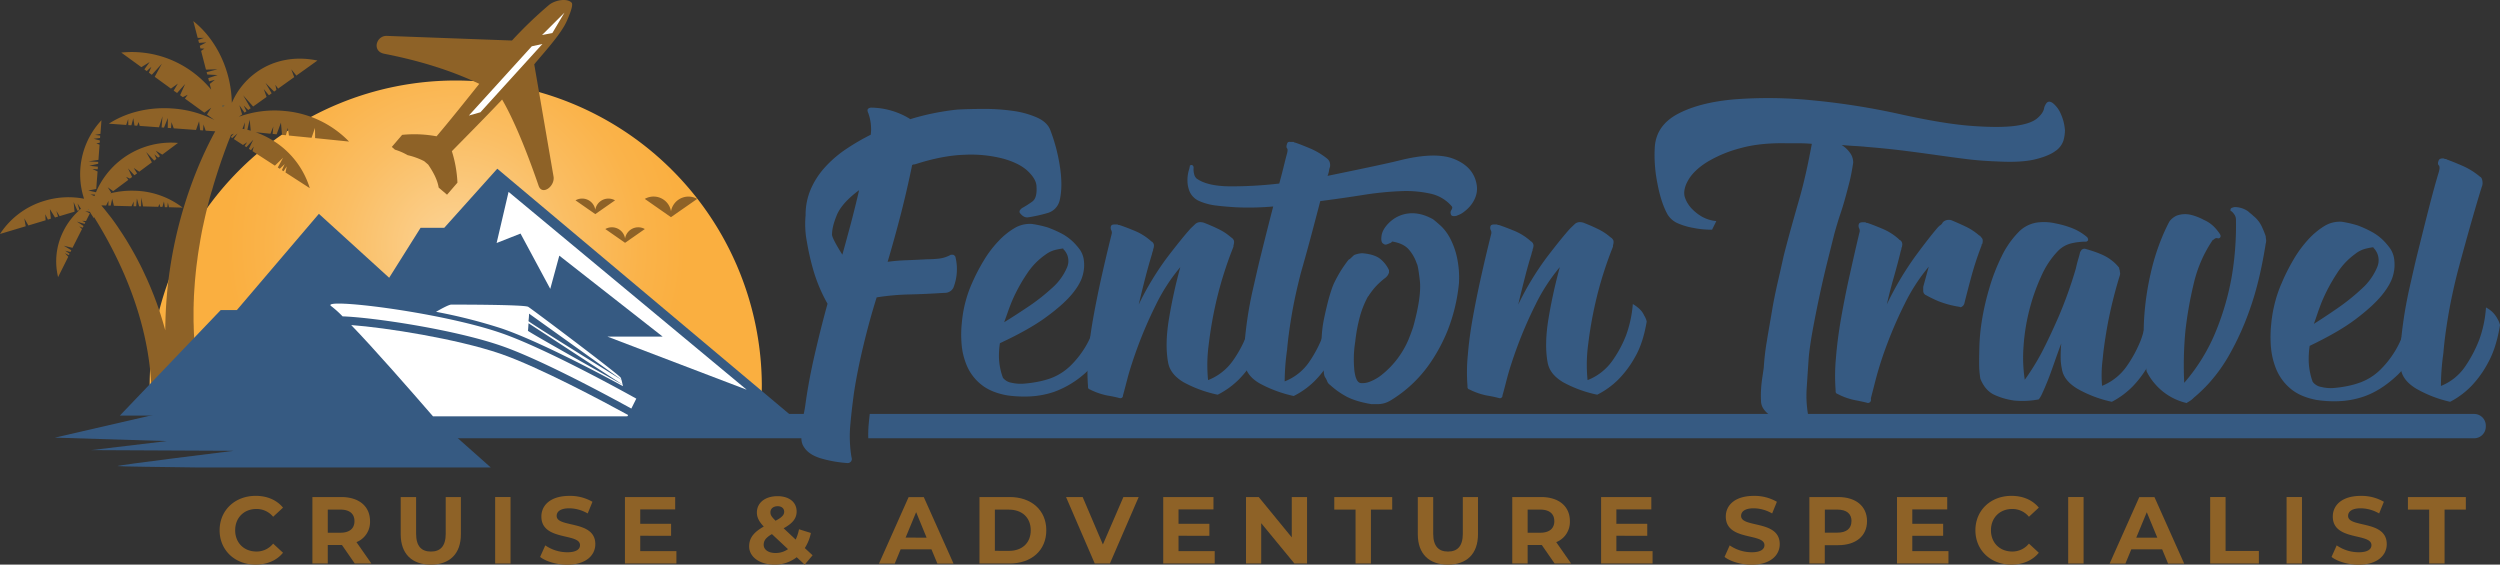 <?xml version="1.0" encoding="UTF-8"?> <svg xmlns="http://www.w3.org/2000/svg" xmlns:xlink="http://www.w3.org/1999/xlink" width="1451.75" height="327.88" viewBox="0 0 1451.75 327.88"><rect x="0" y="0" width="1451.75" height="327.88" fill="#333333" stroke="none"/><defs><style>.cls-1{fill:#365a82;}.cls-2{fill:#8e6227;}.cls-3{fill:url(#radial-gradient);}.cls-4{fill:#194c6d;}.cls-5{fill:#fff;}</style><radialGradient id="radial-gradient" cx="264.64" cy="142.57" r="143.23" gradientUnits="userSpaceOnUse"><stop offset="0" stop-color="#fbd498"></stop><stop offset="0.08" stop-color="#fbd08e"></stop><stop offset="0.46" stop-color="#fabe64"></stop><stop offset="0.75" stop-color="#fab34a"></stop><stop offset="0.93" stop-color="#faaf40"></stop></radialGradient></defs><g id="Layer_2" data-name="Layer 2"><g id="Layer_1-2" data-name="Layer 1"><path class="cls-1" d="M476.26,247.93a65.75,65.75,0,0,1,1.13-7.3,1.87,1.87,0,0,0,0-.25H111.57a6.79,6.79,0,0,0-6.77,6.77v.58a6.78,6.78,0,0,0,6.77,6.77H476.09A42.18,42.18,0,0,1,476.26,247.93Z"></path><path class="cls-1" d="M1436.74,240.38H505.06c-.26,2.4-.52,4.79-.7,7a70.33,70.33,0,0,0-.15,7.13h932.53a6.79,6.79,0,0,0,6.77-6.77v-.58A6.79,6.79,0,0,0,1436.74,240.38Z"></path><path class="cls-1" d="M492.16,268.9a72.07,72.07,0,0,1-14.42-2.43q-7.68-2.06-10.67-6.55a8.79,8.79,0,0,1-1.69-5.08,43.11,43.11,0,0,1,.19-6.91,68.19,68.19,0,0,1,1.11-7.3c.51-2.37.89-4.55,1.13-6.56q1.88-13.47,5.44-28.85t7.3-28.84a90.94,90.94,0,0,1-8.24-19.49,147,147,0,0,1-3.75-16.48,54.85,54.85,0,0,1-.75-15.36,37.78,37.78,0,0,1,3-15.18,46.43,46.43,0,0,1,8.24-12.73,66.55,66.55,0,0,1,12.17-10.49,127.86,127.86,0,0,1,14.43-8.42,27.25,27.25,0,0,0-1.5-12.72,3.42,3.42,0,0,1-.38-1.52c0-.74.63-1.24,1.88-1.49a43.94,43.94,0,0,1,22.47,6.36l.38.37a137.9,137.9,0,0,1,15.92-3.92q7.3-1.32,11.79-1.69c4.5-.24,9.61-.37,15.36-.37a116.52,116.52,0,0,1,16.49,1.12,52.84,52.84,0,0,1,13.85,3.75c4,1.75,6.62,4.1,7.88,7.1a101.48,101.48,0,0,1,5.62,21c1.24,7.76,1.24,14.35,0,19.87a10,10,0,0,1-7.31,7.67,85.06,85.06,0,0,1-11.05,2.44c-1.75.25-3.37-.61-4.87-2.62a1.63,1.63,0,0,1,.38-1.86l.74-.77a59.17,59.17,0,0,0,6.18-3.92c1.88-1.38,2.68-4.19,2.43-8.43,0-3-1.67-6-5-9.18s-8.2-5.57-14.43-7.31a74.56,74.56,0,0,0-22.3-2.24q-12.92.38-29,5.6a2.22,2.22,0,0,0-1.5.38q-3,14.64-6.56,28.47c-2.39,9.25-4.93,18.48-7.68,27.72a101.15,101.15,0,0,1,10.68-.91c3.62-.14,7.68-.32,12.17-.57a66.09,66.09,0,0,0,6.93-.38,18.48,18.48,0,0,0,6.94-2.25h1.12c.5,0,1,.38,1.5,1.12a29.64,29.64,0,0,1-1.13,18,5.71,5.71,0,0,1-1.13,1.51,5.57,5.57,0,0,1-4.11,1.5q-11.62.75-20.61.93a140.1,140.1,0,0,0-18.72,1.7q-4.14,13.11-7.69,27.91t-5.43,27.17c-1,7.21-1.74,13.78-2.24,19.65a73.91,73.91,0,0,0,.75,18.15,2.57,2.57,0,0,1,0,1.9A2.4,2.4,0,0,1,492.16,268.9Zm-9-133q-.37,1.89,6,12,2.6-9.37,5.05-18.53c1.61-6.14,3.18-12.44,4.67-18.94-6.74,5-11,9.82-12.91,14.41S483.18,133.18,483.18,135.91Z"></path><path class="cls-1" d="M645.46,189.82q-4.92,17.34-14.18,25.83a55.37,55.37,0,0,1-19.1,11.88,51.74,51.74,0,0,1-15.94,2.73,69.93,69.93,0,0,1-11.39-.68q-9.47-1.7-15.07-6.29a27.92,27.92,0,0,1-8.23-10.71,39.8,39.8,0,0,1-3.15-12.73,65.76,65.76,0,0,1,.17-12.74A71.73,71.73,0,0,1,561,174a69.62,69.62,0,0,1,3.51-9.69,113.05,113.05,0,0,1,7-13.42,64.5,64.5,0,0,1,8.42-11,42.22,42.22,0,0,1,9.28-7.48,17.57,17.57,0,0,1,10-2.37,64.67,64.67,0,0,1,9.1,2,67.47,67.47,0,0,1,8.42,3.72,29.33,29.33,0,0,1,8.4,6.8c.24.22.88,1,1.93,2.38a13.63,13.63,0,0,1,2.28,5.79,21.47,21.47,0,0,1-.53,8.81c-.83,3.41-2.92,7.15-6.3,11.24s-8.42,8.54-15.07,13.41-15.6,9.89-26.8,15.11a48.55,48.55,0,0,0-.53,8.83,37.12,37.12,0,0,0,2.28,11.21,7.87,7.87,0,0,0,4.9,2.91,24.42,24.42,0,0,0,7.71.5,69.55,69.55,0,0,0,8.24-1.18,52.22,52.22,0,0,0,6.82-1.87,33.11,33.11,0,0,0,11.75-7.49,55.12,55.12,0,0,0,7.88-9.84,48.86,48.86,0,0,0,4.73-9.7c1.05-3.06,1.81-5.47,2.28-7.28.22-1.16.46-2.16.69-3.07a9.84,9.84,0,0,0,.36-2.39v-2c3.28,1.83,5.49,4,6.66,6.47a10.43,10.43,0,0,1,1.4,3.39,2.65,2.65,0,0,1-.36,1.71Zm-57.81-14.95c-.93,2.27-1.74,4.42-2.46,6.46s-1.39,4-2.09,5.78c3.74-2.25,8.23-5.16,13.48-8.66a115.6,115.6,0,0,0,14.2-11.07,33.14,33.14,0,0,0,8.76-11.89,9.47,9.47,0,0,0-2.1-10.85v-.35a34,34,0,0,0-5.26,1,16.48,16.48,0,0,0-5.25,2.71,40.14,40.14,0,0,0-10.52,10.87A96.12,96.12,0,0,0,587.65,174.87Z"></path><path class="cls-1" d="M701.52,220.73a31.64,31.64,0,0,0,14.36-11.19,68,68,0,0,0,8.07-15,69,69,0,0,0,3.85-18,20.6,20.6,0,0,1,4.37,3.38,11.21,11.21,0,0,1,2.28,3.42,9.92,9.92,0,0,1,1.41,3.39c-1.41,8.37-3.69,15.3-6.84,20.71a58.9,58.9,0,0,1-9.63,12.92,47.53,47.53,0,0,1-12.27,8.84,72,72,0,0,1-19.62-7.13c-5.13-3-8.17-6.68-9.11-11.22q-2.1-10.87.54-26.34a291,291,0,0,1,6.48-29.39,106.1,106.1,0,0,0-14.2,21.93,248,248,0,0,0-10.33,23.78q-4.2,11.38-6.31,19.53c-1.4,5.44-2.23,8.5-2.45,9.18a1.53,1.53,0,0,1-1.76,1.69c-1.64-.44-4-1-7.18-1.53a39.29,39.29,0,0,1-10.33-3.57,1.32,1.32,0,0,1-1.05-1.35v-.68a103.34,103.34,0,0,1,.18-18q.87-10.53,3-22.27t4.91-24.12q2.8-12.39,5.6-23.61a3,3,0,0,0-.17-2.38,3,3,0,0,1-.18-2.37c.23-.69.93-1,2.11-1H649a1,1,0,0,0,.69.32H650q3.16,1,8.58,3.23a33.26,33.26,0,0,1,9.64,5.95l.35.34c.24,0,.59.29,1.06.86a3,3,0,0,1,.34,2.54,1.35,1.35,0,0,1-.34,1v.68a13.72,13.72,0,0,0-.71,2.38q-2.08,6.78-4,14.26c-1.28,5-2.5,10-3.67,14.95a166.48,166.48,0,0,1,16.64-27.52q8.6-11.22,13.49-16.64l.35-.35,2.11-2A4.34,4.34,0,0,1,697,129a7.37,7.37,0,0,1,2.11.33c2.33.92,5,2,7.89,3.41a32.59,32.59,0,0,1,7.88,5.1,3.64,3.64,0,0,1,1.39,1.35q.72,1,0,3.39v.69a220.84,220.84,0,0,0-10.16,32.43,234.58,234.58,0,0,0-4.2,24.31A89.45,89.45,0,0,0,701.52,220.73Z"></path><path class="cls-1" d="M742.87,106.58c.93-3.41,1.74-6.5,2.44-9.34s1.28-5.15,1.76-7c.69-2.26.81-3.63.34-4.08s-.46-1.34,0-2.72c.23-.9.93-1.23,2.11-1h1.75a1,1,0,0,0,.7.34c2.11.67,5,1.82,8.77,3.39a41.29,41.29,0,0,1,10.15,6.13,5.16,5.16,0,0,1,1.05,1.35,5.73,5.73,0,0,1,.36,3.4,6,6,0,0,0-.52,2,13.15,13.15,0,0,1-.89,3.08q13.3-2.73,24.53-5.11t16.81-3.75q21.38-5.41,32.41-.84t12.79,14.45a13.58,13.58,0,0,1-.53,7.3,17.65,17.65,0,0,1-3.15,5.44,21.88,21.88,0,0,1-3.85,3.56,11.92,11.92,0,0,1-3,1.69,1,1,0,0,0-.7.35c-1.88.47-3,.35-3.51-.35a3.68,3.68,0,0,1-.35-1.69,2.63,2.63,0,0,1,.35-1c.7-1.13.82-1.93.35-2.36A22.25,22.25,0,0,0,831,112.53,65.37,65.37,0,0,0,813.46,111a186.57,186.57,0,0,0-21.9,2.21q-11.91,1.89-24.88,3.57-2.46,9.51-5.42,20.57t-5.79,20.88c-2.33,9.08-4.16,17.41-5.43,25s-2.16,14.24-2.63,19.89a133.29,133.29,0,0,0-1.4,18.35,30.75,30.75,0,0,0,14.2-11.22,72.09,72.09,0,0,0,7.88-14.94,68.75,68.75,0,0,0,3.85-18,19.49,19.49,0,0,1,4.38,3.41,11.3,11.3,0,0,1,2.27,3.37,10.7,10.7,0,0,1,1.41,3.39c-1.41,8.4-3.68,15.28-6.84,20.73a58.42,58.42,0,0,1-9.63,12.92,47.2,47.2,0,0,1-12.26,8.83,74.53,74.53,0,0,1-19.45-7.13c-5.26-2.94-8.22-6.68-8.94-11.21a56.28,56.28,0,0,1-.16-11.89c.35-4.75.93-9.86,1.74-15.29s1.86-11,3.16-16.66,2.5-11,3.68-15.94q1.76-7.15,3.85-15.48t4.21-16.46a163.12,163.12,0,0,1-21.38.48c-5.37-.31-9.69-.73-13-1.18a35,35,0,0,1-8.41-2.38,10.87,10.87,0,0,1-5.6-5.25,16.45,16.45,0,0,1-1.41-6.65,21,21,0,0,1,.71-5.77,14.48,14.48,0,0,0,.7-3l.69-.35c1.17,0,1.64.81,1.41,2.39a12,12,0,0,0,.36,2.89,5.06,5.06,0,0,0,1.38,2.54q6,4.42,19.11,4.59A241.51,241.51,0,0,0,742.87,106.58Z"></path><path class="cls-1" d="M772.3,223.46a4.11,4.11,0,0,1-1.59-2,10.64,10.64,0,0,0-1.23-2.38,6,6,0,0,1-.69-2.72c-1.86-11.54-1.86-21.87,0-30.91s3.72-15.86,5.6-20.4a77.29,77.29,0,0,1,5.09-9.18c1.51-2.26,2.74-3.94,3.68-5.08a4.53,4.53,0,0,0,1.05-.69l.7-.68,1.05-1a3.52,3.52,0,0,1,1.4-.68,12.63,12.63,0,0,1,3.86-.68c5.13.45,8.8,1.76,11,3.9a18,18,0,0,1,4.38,5.94v1.36a6.18,6.18,0,0,1-2.1,3.06,44,44,0,0,0-5.79,5.25,43.19,43.19,0,0,0-4,5.29l-.34.34a53.83,53.83,0,0,0-4.92,12.58A91.83,91.83,0,0,0,787,198.32a64.44,64.44,0,0,0-.52,16.82q.87,6.95,3.68,7.31a11.53,11.53,0,0,0,5.43-.85,26.15,26.15,0,0,0,7.18-4.26,52.1,52.1,0,0,0,15.08-20c.46-1.15.92-2.33,1.4-3.58s.93-2.54,1.39-3.91q4.9-17.67,3.86-26.84c-.7-6.12-1.29-9.4-1.75-9.85a23.87,23.87,0,0,0-4.56-8.16c-2.1-2.48-5.38-4.07-9.81-4.75a2.28,2.28,0,0,1-1.4,1,11.89,11.89,0,0,1-1.75.68,1.63,1.63,0,0,1-1.76-.33c-1.16-.45-1.58-2-1.22-4.59s1.8-5.14,4.38-7.65a19,19,0,0,1,11.56-5.43q6.66-.68,14,3.41c1.16.89,2.68,2.21,4.56,3.88a27.85,27.85,0,0,1,5.24,7,43.88,43.88,0,0,1,4,10.88,56.22,56.22,0,0,1,1.23,15.29,101.22,101.22,0,0,1-6.66,27.7,98.21,98.21,0,0,1-10.86,19.88,75,75,0,0,1-22.44,20.72,14.36,14.36,0,0,1-7.34,2h-3.51q-10.17-1.71-15.76-5.1A47.53,47.53,0,0,1,772.3,223.46Z"></path><path class="cls-1" d="M921.91,220.73a31.66,31.66,0,0,0,14.35-11.19,67.57,67.57,0,0,0,8.07-15,69,69,0,0,0,3.85-18,21.88,21.88,0,0,1,4.39,3.38,12,12,0,0,1,2.27,3.42,10.3,10.3,0,0,1,1.4,3.39c-1.4,8.37-3.67,15.3-6.83,20.71a59.54,59.54,0,0,1-9.63,12.92,47.7,47.7,0,0,1-12.27,8.84,71.64,71.64,0,0,1-19.62-7.13c-5.13-3-8.18-6.68-9.11-11.22q-2.1-10.87.52-26.34a296.55,296.55,0,0,1,6.49-29.39,106.48,106.48,0,0,0-14.19,21.93,243.26,243.26,0,0,0-10.34,23.78c-2.79,7.59-4.91,14.09-6.3,19.53s-2.23,8.5-2.46,9.18a1.53,1.53,0,0,1-1.75,1.69c-1.63-.44-4-1-7.18-1.53a39.34,39.34,0,0,1-10.34-3.57,1.32,1.32,0,0,1-1.05-1.35v-.68a101.5,101.5,0,0,1,.19-18q.86-10.53,3-22.27t4.91-24.12q2.79-12.39,5.6-23.61a3,3,0,0,0-.17-2.38,2.92,2.92,0,0,1-.18-2.37c.23-.69.94-1,2.1-1h1.76a1,1,0,0,0,.69.32h.36c2.1.69,5,1.77,8.58,3.23a33.39,33.39,0,0,1,9.64,5.95l.35.34c.23,0,.58.29,1,.86a2.93,2.93,0,0,1,.35,2.54,1.35,1.35,0,0,1-.35,1v.68a13.22,13.22,0,0,0-.7,2.38q-2.12,6.78-4,14.26c-1.28,5-2.51,10-3.67,14.95a167.17,167.17,0,0,1,16.64-27.52q8.58-11.22,13.49-16.64l.35-.35,2.1-2a4.38,4.38,0,0,1,3.16-1.37,7.3,7.3,0,0,1,2.1.33c2.34.92,5,2,7.88,3.41a32.46,32.46,0,0,1,7.89,5.1,3.8,3.8,0,0,1,1.4,1.35q.71,1,0,3.39v.69a220.84,220.84,0,0,0-10.16,32.43A232.3,232.3,0,0,0,922.25,200,88.29,88.29,0,0,0,921.91,220.73Z"></path><path class="cls-1" d="M1069.44,84.21a17,17,0,0,1,4.77,4.41,9.57,9.57,0,0,1,1.94,5.83q-1,6.72-2.27,11.67c-.85,3.29-1.67,6.41-2.49,9.36s-1.76,6-2.83,9.17-2.18,6.92-3.36,11.14q-1.77,7.07-4.06,16.26t-4.41,19.07c-1.41,6.62-2.71,13.07-3.89,19.44s-2,11.9-2.48,16.6q-.7,10.26-1.24,18.75a63.73,63.73,0,0,0,1.24,17v1.77a1.54,1.54,0,0,1-1.75,1.76,67,67,0,0,1-13.78-2.3c-4.95-1.28-8.48-3.47-10.62-6.53a8.34,8.34,0,0,1-1.59-4.76,61.28,61.28,0,0,1,0-6.36c.13-2.23.36-4.55.71-6.92s.66-4.32.88-6a143.48,143.48,0,0,1,1.78-15.36c.92-5.77,2-11.66,3-17.66s2.22-11.84,3.53-17.49,2.41-10.62,3.35-14.85c1.63-6.35,3.18-12.07,4.59-17.14s2.83-10.07,4.25-15,2.7-10,3.89-15.22,2.34-11,3.53-17.32c-2.36-.22-4.72-.33-7.06-.33h-7.43q-15.89-.37-27.57,3A72.9,72.9,0,0,0,991,94.28q-7.4,4.75-10.59,10.24c-2.11,3.64-2.82,6.9-2.11,9.73a17.57,17.57,0,0,0,4.25,7.06,26.35,26.35,0,0,0,5.64,4.43,20.94,20.94,0,0,0,8.48,2.64l-2.47,5a52.63,52.63,0,0,1-11-1.06,38.77,38.77,0,0,1-8.49-2.48,13,13,0,0,1-6.35-5.28c-2.61-4.73-4.6-10.93-6-18.56a82.87,82.87,0,0,1-1.4-21Q962,72.56,974.57,66t32.52-8.3a256.9,256.9,0,0,1,45.05.52,414.88,414.88,0,0,1,50.87,8q25.46,5.67,41.7,6.88t25.44,0c6.14-.82,10.43-2.29,12.9-4.42s3.83-4.22,4.06-6.35a9.61,9.61,0,0,1,1.06-2.13c.94-1.41,2.24-1.51,3.89-.34a16,16,0,0,1,4.76,6.55,27.33,27.33,0,0,1,2.3,9.34,23.59,23.59,0,0,1-.87,5.83,11.77,11.77,0,0,1-4.77,6.19c-2.6,1.88-6.48,3.49-11.67,4.76s-12.37,1.72-21.55,1.24c-6.59-.23-12.73-.69-18.37-1.4s-11.37-1.48-17.14-2.3-11.9-1.65-18.37-2.47-14-1.61-22.45-2.3c-2.35-.25-4.71-.41-7.07-.54S1072,84.45,1069.44,84.21Z"></path><path class="cls-1" d="M1150.9,138.26c.58.71.63,1.91.16,3.55-.24,0-.34.12-.34.33v.39a183.35,183.35,0,0,0-5.84,17.64q-2.3,8.49-4.06,15.56a3.25,3.25,0,0,1-1.77,2.47c-.46.24-.82.24-1,0a57.09,57.09,0,0,1-12.55-3.35c-3-1.3-5.25-2.43-6.89-3.36a2.78,2.78,0,0,1-1.79-2.83v-2.11l3.2-11.67a106.49,106.49,0,0,0-13.8,21.22A243.52,243.52,0,0,0,1096,199.4a210.29,210.29,0,0,0-6.55,20.12c-1.53,5.92-2.52,9.8-3,11.67v1.06a1.49,1.49,0,0,1-.35,1.07,2,2,0,0,1-1.42.71c-1.64-.48-4.06-1-7.23-1.61a37.67,37.67,0,0,1-10.44-3.69,1.39,1.39,0,0,1-1.06-1.43v-.72a111.54,111.54,0,0,1,.18-18.7q.87-10.95,3-23.16c1.43-8.09,3.07-16.47,5-25.07s3.76-16.79,5.64-24.57a3.16,3.16,0,0,0-.16-2.46,3.15,3.15,0,0,1-.17-2.46c.23-.72.93-1.08,2.11-1.08h1.76a1,1,0,0,0,.71.36h.35c2.13.72,5,1.83,8.65,3.36a33,33,0,0,1,9.72,6.17l.36.38c.25,0,.58.27,1.06.85a3.18,3.18,0,0,1,.36,2.66,1.47,1.47,0,0,1-.36,1.06v.72a13.36,13.36,0,0,0-.7,2.46c-1.18,4.74-2.47,9.56-3.89,14.5s-2.7,10-3.9,15.19a182.19,182.19,0,0,1,16.63-28.09q8.47-11.47,13.41-17.13a.34.34,0,0,0,.37-.38,4.34,4.34,0,0,0,2.11-2.11,4.84,4.84,0,0,1,3.53-1.4,4.38,4.38,0,0,1,1.78.33c2.35,1,5,2.15,7.94,3.56a33.34,33.34,0,0,1,8,5.29h.36C1149.89,137.09,1150.3,137.57,1150.9,138.26Z"></path><path class="cls-1" d="M1247.18,178.55a19.91,19.91,0,0,1,4.25,3.36,12.53,12.53,0,0,1,2.12,3.36,11.15,11.15,0,0,1,1.41,3.52q-1.79,13.08-6.53,21.72a60.35,60.35,0,0,1-9.72,13.61,47.88,47.88,0,0,1-12.37,9.2,69.89,69.89,0,0,1-20-7.58c-5.31-3.18-8.31-7-9-11.51a31.87,31.87,0,0,1-.71-7.07c0-2.58.1-5.16.35-7.76-1.41,3.78-2.76,7.53-4.08,11.31s-2.52,7.13-3.69,10.07-2.24,5.42-3.18,7.42a16.26,16.26,0,0,1-2.12,3.71,48.84,48.84,0,0,1-14.14.7,40.7,40.7,0,0,1-11.31-3.18c-3.76-1.63-6.59-4.81-8.46-9.53a53.12,53.12,0,0,1-.72-9.19q0-4.25.17-10.24a117.13,117.13,0,0,1,1.24-13.09,146.82,146.82,0,0,1,4.43-19.76,111.28,111.28,0,0,1,7.23-18.74,52.65,52.65,0,0,1,9.72-14,18.73,18.73,0,0,1,12.54-5.83,30.05,30.05,0,0,1,9.19.71,54.7,54.7,0,0,1,8.83,2.48,30.66,30.66,0,0,1,9.55,5.65,1.05,1.05,0,0,0,.36.72v1c-.49.49-.85.72-1.07.72h-.71a37.57,37.57,0,0,0-7.6.9,16.23,16.23,0,0,0-8.31,4.73,50,50,0,0,0-9.53,14.52,114.25,114.25,0,0,0-6.89,19.58,115.55,115.55,0,0,0-3.35,21,85.45,85.45,0,0,0,.71,19.46,137.94,137.94,0,0,0,9.88-15.93q4.24-8.12,9.53-20.14a244.73,244.73,0,0,0,10.27-28.61q.69-3.18,1.4-5.47c.46-1.54.82-2.9,1.07-4.05a4.76,4.76,0,0,0,.71-1.1,2.45,2.45,0,0,1,2.46-.68q9.9,2.82,14,5.83a24,24,0,0,1,5.48,5.12,2.85,2.85,0,0,0,.35,1.4,5.55,5.55,0,0,0,.17,1.41,3.53,3.53,0,0,1-.17,1.77,261.15,261.15,0,0,0-7.06,28.44q-2.13,11.88-2.85,20a72.43,72.43,0,0,0-.36,15.54,32.08,32.08,0,0,0,14.51-11.66,73.21,73.21,0,0,0,8.11-15.19A69.4,69.4,0,0,0,1247.18,178.55Z"></path><path class="cls-1" d="M1308.31,125.2a17.47,17.47,0,0,1,5.12,6.37,54,54,0,0,1,2.28,5.65,10.72,10.72,0,0,0,.19,1.75,5.75,5.75,0,0,1-.19,2.48q-3.53,22.25-9.17,38a160.08,160.08,0,0,1-11.84,26.34,92.27,92.27,0,0,1-11.84,16.59,86.29,86.29,0,0,1-8.84,8.5,13.08,13.08,0,0,1-3.18,2.46,3.72,3.72,0,0,0-1,.71,34.38,34.38,0,0,1-18-10.62,34.14,34.14,0,0,1-5.29-7.76,144.15,144.15,0,0,1-1.42-31.26,161.42,161.42,0,0,1,3.72-25.45A128.59,128.59,0,0,1,1254.6,140a112.63,112.63,0,0,1,4.94-10.95,5.39,5.39,0,0,1,1.06-1.4,10.08,10.08,0,0,1,3.53-2.48,14.25,14.25,0,0,1,8.31-.36,30.52,30.52,0,0,1,7.25,2.84,19.22,19.22,0,0,1,6.18,4.22,28.76,28.76,0,0,1,3.36,4.24c.45,1,.35,1.66-.37,2.12a1.35,1.35,0,0,1-1.4,0,2.47,2.47,0,0,0-1.77.71,1.09,1.09,0,0,1-.72.38,75.24,75.24,0,0,0-11.12,25.6,224.41,224.41,0,0,0-4.76,27,209.84,209.84,0,0,0-.71,30.39,107.85,107.85,0,0,0,18.72-30.74,155.55,155.55,0,0,0,8.83-30.74,176.83,176.83,0,0,0,2.49-33.2,5.23,5.23,0,0,0-.88-3,14.22,14.22,0,0,0-1.61-1.92c-.47,0-.69-.25-.69-.72a1.42,1.42,0,0,1,.36-1.06,5.55,5.55,0,0,1,2.46-.7,16.91,16.91,0,0,1,2.66.36,14.13,14.13,0,0,1,4.75,2.12,12.77,12.77,0,0,0,1.41,1.22A14.52,14.52,0,0,1,1308.31,125.2Z"></path><path class="cls-1" d="M1406.55,190.92q-5,18-14.32,26.85T1373,230.15A50.77,50.77,0,0,1,1356.9,233a67.19,67.19,0,0,1-11.5-.72q-9.53-1.77-15.19-6.51a29.27,29.27,0,0,1-8.3-11.14,43.37,43.37,0,0,1-3.19-13.27,72,72,0,0,1,.18-13.25,79.41,79.41,0,0,1,2.48-13.6,72.62,72.62,0,0,1,3.54-10,114.73,114.73,0,0,1,7.06-14,67.15,67.15,0,0,1,8.48-11.5,43.07,43.07,0,0,1,9.37-7.78,17.2,17.2,0,0,1,10.05-2.46,66.21,66.21,0,0,1,9.21,2.13,63.73,63.73,0,0,1,8.48,3.89,29.61,29.61,0,0,1,8.47,7.06,27.08,27.08,0,0,1,1.94,2.48,14.16,14.16,0,0,1,2.3,6,23.12,23.12,0,0,1-.52,9.18c-.85,3.52-3,7.41-6.38,11.63s-8.47,8.9-15.17,14-15.74,10.31-27,15.71a53.68,53.68,0,0,0-.53,9.19,34.87,34.87,0,0,0,.88,6.73,31.85,31.85,0,0,0,1.42,4.94,7.71,7.71,0,0,0,5,3,22.49,22.49,0,0,0,7.76.55A64.36,64.36,0,0,0,1364,224a49,49,0,0,0,6.88-2,32.92,32.92,0,0,0,11.85-7.78,56.25,56.25,0,0,0,8-10.24,50.39,50.39,0,0,0,4.76-10.08c1.07-3.17,1.83-5.71,2.3-7.57.25-1.2.47-2.25.71-3.18a11.38,11.38,0,0,0,.36-2.49v-2.12c3.29,1.88,5.53,4.11,6.71,6.72a11.67,11.67,0,0,1,1.42,3.52,3,3,0,0,1-.35,1.77Zm-58.33-15.54c-.92,2.36-1.76,4.58-2.47,6.7s-1.4,4.14-2.11,6q5.64-3.51,13.61-9a123.65,123.65,0,0,0,14.3-11.47,34.83,34.83,0,0,0,8.85-12.39,10.1,10.1,0,0,0-2.14-11.31v-.35a34.36,34.36,0,0,0-5.29,1.07,16.08,16.08,0,0,0-5.31,2.83,40.91,40.91,0,0,0-10.6,11.3A102,102,0,0,0,1348.22,175.38Z"></path><path class="cls-1" d="M1443.61,178.55a15.23,15.23,0,0,1,6.74,6.72,11.35,11.35,0,0,1,1.4,3.52q-2.1,13.08-6.87,21.72a60.35,60.35,0,0,1-9.72,13.61,47.88,47.88,0,0,1-12.37,9.2,70.41,70.41,0,0,1-19.62-7.58c-5.3-3.18-8.3-7-9-11.51a62.88,62.88,0,0,1-.18-12.53q.54-7.62,1.78-16.08t3.17-17.31q2-8.85,3.7-16.26,3.91-15.9,7.42-29.67t6-21.92c.72-2.35.77-3.83.17-4.4s-.65-1.48-.17-2.66c.24-.94,1.07-1.42,2.47-1.42a1.32,1.32,0,0,1,.88.19,1.5,1.5,0,0,0,.89.17,1.08,1.08,0,0,1,.72.35c2.11.71,5,1.89,8.83,3.54a41,41,0,0,1,10.22,6.34,2.34,2.34,0,0,1,1.06,1.07,6.93,6.93,0,0,1,.37,3.89q-1.76,5.31-5.82,19.44T1427,158.4q-3.54,14.15-5.48,26c-1.31,7.9-2.19,14.77-2.65,20.67a140.63,140.63,0,0,0-1.43,19.06,31,31,0,0,0,14.32-11.66,76.57,76.57,0,0,0,7.94-15.19A67.9,67.9,0,0,0,1443.61,178.55Z"></path><path class="cls-2" d="M127.53,307.94c0-11.65,8.92-20,20.95-20,6.66,0,12.23,2.43,15.87,6.84l-5.74,5.31a12.39,12.39,0,0,0-9.7-4.53c-7.22,0-12.35,5.07-12.35,12.36s5.13,12.35,12.35,12.35a12.3,12.3,0,0,0,9.7-4.59l5.74,5.3c-3.64,4.46-9.21,6.88-15.94,6.88C136.45,327.88,127.53,319.56,127.53,307.94Z"></path><path class="cls-2" d="M206,327.22l-7.44-10.74h-8.22v10.74h-8.93V288.63h16.71c10.31,0,16.75,5.35,16.75,14A12.54,12.54,0,0,1,207,314.82l8.66,12.4Zm-8.38-31.3h-7.28v13.44h7.28c5.46,0,8.22-2.54,8.22-6.73S203.1,295.92,197.64,295.92Z"></path><path class="cls-2" d="M232.69,310.24V288.63h8.94v21.28c0,7.34,3.19,10.38,8.59,10.38s8.61-3,8.61-10.38V288.63h8.81v21.61c0,11.36-6.5,17.64-17.47,17.64S232.69,321.6,232.69,310.24Z"></path><path class="cls-2" d="M287.54,288.63h8.93v38.59h-8.93Z"></path><path class="cls-2" d="M313.64,323.41l3-6.71a22.69,22.69,0,0,0,12.74,4c5.29,0,7.44-1.77,7.44-4.14,0-7.22-22.44-2.27-22.44-16.6,0-6.56,5.29-12,16.26-12a25.88,25.88,0,0,1,13.4,3.43l-2.76,6.78a21.77,21.77,0,0,0-10.69-3c-5.29,0-7.34,2-7.34,4.43,0,7.09,22.45,2.19,22.45,16.37,0,6.44-5.36,11.95-16.38,11.95C323.23,327.88,317.06,326.08,313.64,323.41Z"></path><path class="cls-2" d="M392.79,320.05v7.17H362.91V288.63h29.17v7.17H371.79v8.37H389.7v6.95H371.79v8.93Z"></path><path class="cls-2" d="M467.28,327.88l-4.63-4.3a20.67,20.67,0,0,1-12.9,4.3c-8.49,0-14.72-4.4-14.72-10.59,0-4.83,2.6-8.21,8.49-11.51-2.81-2.94-4-5.41-4-8.16,0-5.63,4.74-9.49,12-9.49,6.67,0,11.08,3.43,11.08,8.88,0,4-2.32,6.9-7.55,9.76l7,6.57a24.32,24.32,0,0,0,1.93-6l6.9,2.15a25.73,25.73,0,0,1-3.53,8.78l4.52,4.18Zm-9.7-9-9.32-8.72c-3.53,2-4.79,3.82-4.79,6.18,0,2.81,2.64,4.79,6.89,4.79A12.39,12.39,0,0,0,457.58,318.9Zm-10.2-21.39c0,1.48.61,2.6,3,4.9,3.81-2,5-3.47,5-5.23s-1.33-3.2-3.81-3.2C448.92,294,447.38,295.47,447.38,297.51Z"></path><path class="cls-2" d="M540.89,319H523l-3.42,8.27h-9.15l17.2-38.59h8.82l17.26,38.59h-9.37Zm-2.81-6.77L532,297.4l-6.11,14.78Z"></path><path class="cls-2" d="M568.78,288.63h17.53c12.63,0,21.28,7.62,21.28,19.31s-8.65,19.28-21.28,19.28H568.78Zm17.09,31.26c7.67,0,12.68-4.58,12.68-11.95s-5-12-12.68-12h-8.15v23.92Z"></path><path class="cls-2" d="M661.23,288.63l-16.7,38.59h-8.82l-16.66-38.59h9.65l11.75,27.56,11.91-27.56Z"></path><path class="cls-2" d="M705.38,320.05v7.17H675.49V288.63h29.17v7.17H684.37v8.37h17.91v6.95H684.37v8.93Z"></path><path class="cls-2" d="M759,288.63v38.59h-7.34L732.38,303.8v23.42h-8.82V288.63h7.38l19.19,23.43V288.63Z"></path><path class="cls-2" d="M787.17,295.92H774.82v-7.29h33.63v7.29H796.1v31.3h-8.93Z"></path><path class="cls-2" d="M823.32,310.24V288.63h8.94v21.28c0,7.34,3.2,10.38,8.59,10.38s8.61-3,8.61-10.38V288.63h8.81v21.61c0,11.36-6.5,17.64-17.47,17.64S823.32,321.6,823.32,310.24Z"></path><path class="cls-2" d="M902.76,327.22l-7.44-10.74H887.1v10.74h-8.93V288.63h16.7c10.31,0,16.76,5.35,16.76,14a12.56,12.56,0,0,1-7.93,12.19l8.65,12.4Zm-8.38-31.3H887.1v13.44h7.28c5.45,0,8.21-2.54,8.21-6.73S899.83,295.92,894.38,295.92Z"></path><path class="cls-2" d="M959.65,320.05v7.17H929.76V288.63h29.16v7.17H938.63v8.37h17.93v6.95H938.63v8.93Z"></path><path class="cls-2" d="M1001.44,323.41l3-6.71a22.65,22.65,0,0,0,12.73,4c5.29,0,7.44-1.77,7.44-4.14,0-7.22-22.44-2.27-22.44-16.6,0-6.56,5.3-12,16.27-12a25.93,25.93,0,0,1,13.4,3.43l-2.76,6.78a21.8,21.8,0,0,0-10.69-3c-5.31,0-7.34,2-7.34,4.43,0,7.09,22.44,2.19,22.44,16.37,0,6.44-5.35,11.95-16.37,11.95C1011,327.88,1004.86,326.08,1001.44,323.41Z"></path><path class="cls-2" d="M1084.18,302.63c0,8.61-6.45,13.95-16.76,13.95h-7.77v10.64h-8.94V288.63h16.71C1077.73,288.63,1084.18,294,1084.18,302.63Zm-9,0c0-4.24-2.77-6.71-8.22-6.71h-7.27v13.39h7.27C1072.37,309.31,1075.14,306.82,1075.14,302.63Z"></path><path class="cls-2" d="M1131.47,320.05v7.17h-29.88V288.63h29.16v7.17h-20.28v8.37h17.91v6.95h-17.91v8.93Z"></path><path class="cls-2" d="M1147.12,307.94c0-11.65,8.92-20,20.94-20,6.67,0,12.24,2.43,15.88,6.84l-5.74,5.31a12.39,12.39,0,0,0-9.69-4.53c-7.23,0-12.36,5.07-12.36,12.36s5.13,12.35,12.36,12.35a12.29,12.29,0,0,0,9.69-4.59l5.74,5.3c-3.64,4.46-9.21,6.88-15.93,6.88C1156,327.88,1147.12,319.56,1147.12,307.94Z"></path><path class="cls-2" d="M1201,288.63h8.93v38.59H1201Z"></path><path class="cls-2" d="M1255.56,319h-17.91l-3.42,8.27h-9.16l17.21-38.59h8.82l17.25,38.59H1259Zm-2.81-6.77-6.11-14.78-6.12,14.78Z"></path><path class="cls-2" d="M1283.45,288.63h8.94v31.31h19.34v7.28h-28.28Z"></path><path class="cls-2" d="M1327.82,288.63h8.93v38.59h-8.93Z"></path><path class="cls-2" d="M1353.92,323.41l3-6.71a22.68,22.68,0,0,0,12.73,4c5.31,0,7.45-1.77,7.45-4.14,0-7.22-22.45-2.27-22.45-16.6,0-6.56,5.3-12,16.27-12a25.9,25.9,0,0,1,13.4,3.43l-2.76,6.78a21.78,21.78,0,0,0-10.7-3c-5.28,0-7.33,2-7.33,4.43,0,7.09,22.45,2.19,22.45,16.37,0,6.44-5.35,11.95-16.38,11.95C1363.51,327.88,1357.34,326.08,1353.92,323.41Z"></path><path class="cls-2" d="M1410.63,295.92h-12.35v-7.29h33.63v7.29h-12.35v31.3h-8.93Z"></path><path class="cls-3" d="M441.6,239.7c.5-5.43.79-10.94.79-16.53a177.75,177.75,0,0,0-355.49,0c0,5.59.28,11.1.77,16.53Z"></path><path class="cls-2" d="M165.54,64.47a60.51,60.51,0,0,0-26.85,3.34l1.91-1.37L139,61.11l3,4.3,1.13-.79-1.61-3.3,2.64,2.55,1.4-1-4.34-7.5L147,61.86l7.81-5.57-1.66-4.56,3,3.59,1.6-1.14-3.56-6,5,5,1.33-.95-.63-3,1.61,2.24,9.34-6.67-1.69-4.55,2.94,3.66,12.23-8.75C172,32.53,159.21,34.56,148.87,42a42.26,42.26,0,0,0-14.25,17.76,66.41,66.41,0,0,0-2.12-15.38c-3.55-13.56-11-24.78-20.24-32.12L114.8,22l3.62,0-3.31,1.16.44,1.73,4.3-.28-3.83,2,.37,1.52,2.3.1-1.91,1.33,2.82,10.87,6.69-.19L120,41.91l.37,1.35,6,.33-5.45,1.79.48,1.86,3.39-.88-3,2.39.86,3.31a60.62,60.62,0,0,0-11.09-10.43,59.39,59.39,0,0,0-41.14-11.1L82.09,39l4.84-3-3.09,4.28,1.35,1,2.71-2.48-1.45,3.39,1.7,1.24L94,37l-4.16,7.61,9.42,6.84,4-2.87-2.4,4.06L102.83,54l4.67-5.21-2.92,6.49,1.59,1.14L109,55l-1.62,2.25,11.29,8.18,4-2.89-2.48,4,4.33,3.14A63.15,63.15,0,0,0,100.15,63c-14-1-27,2.4-36.94,8.82l10.06.73,1.18-3.42.06,3.52,1.78.11,1.12-4.14.68,4.27,1.56.12.85-2.13.62,2.23,11.22.82,2-6.35L93.84,74l1.39.11,2.25-5.59-.07,5.74,1.91.14.26-3.47,1.31,3.59,12.93.94,1.79-5.06.62,5.23,1.7.12.23-3.49,1.26,3.6,5.57.4c-8.91,16.16-28.78,58.55-29,115.6-.3-1.06-.59-2.14-.9-3.19-.19-.64-.37-1.29-.57-1.94-.38-1.28-.78-2.57-1.17-3.81l-.52-1.63c-.58-1.73-1.17-3.44-1.76-5.1-.12-.34-.24-.63-.35-.94-.52-1.37-1-2.74-1.55-4.08-.22-.57-.45-1.12-.67-1.67-.43-1.11-.88-2.17-1.33-3.24-.24-.56-.47-1.1-.71-1.63-.51-1.19-1-2.34-1.54-3.49-.17-.35-.32-.72-.5-1.06-.67-1.45-1.33-2.88-2-4.26-.2-.43-.42-.85-.63-1.28-.48-1-1-1.93-1.47-2.88l-.78-1.47c-.48-.89-.94-1.75-1.41-2.6-.25-.43-.48-.88-.73-1.3-.63-1.13-1.27-2.26-1.93-3.35-.12-.22-.26-.44-.4-.67-.58-1-1.19-2-1.78-3-.25-.41-.52-.81-.77-1.21l-1.27-2-.82-1.23c-.43-.67-.86-1.32-1.3-1.95-.21-.33-.44-.66-.64-1-.64-.88-1.22-1.75-1.8-2.58-.25-.31-.43-.6-.65-.9-.4-.54-.78-1.06-1.14-1.57-.29-.35-.52-.67-.77-1l-1-1.24c-.23-.31-.48-.64-.72-.94l-1-1.24c-.94-1.19-1.81-2.23-2.58-3.15l2.79.09L63,116.62l-.08,2.78,1.33,0,.9-4,1,4.1,10.21.27L77.66,117l-.09,2.76,1.52,0,.4-4.52,1.3,4.57,1.12,0,.14-5.09,1,5.14,8.86.23.67-1.69.49,1.73,1.25,0L95.2,117l.54,3.32,1.4,0,.34-2.74.65,2.76,7.94.22a47.62,47.62,0,0,0-28.25-9.81A50.63,50.63,0,0,0,64,112.29l.57-.42-2-3.09L65.72,111l8.81-6.55-1.31-1.75,2.24,1,1.25-.92-2.37-5,3.73,4,1.52-1.1-1.93-3.16,3.21,2.19,7.34-5.45-3.35-6,4.69,5,1.3-1-1.19-2.66,2.16,1.93,1.07-.79L90.4,87.48l3.85,2.31L103.36,83a47.35,47.35,0,0,0-47.63,28.64l-4.47-1,4.62-.9.78-10.19-3-1.4,3.07.17.12-1.52-5-.53L57,95.1,57.07,94l-5.7-.28,5.79-.88L57.82,84l-1.88-.71,2-.44L58,81.57l-3.64-1,3.73-.45.1-1.38-3-.41,3.14-.59.59-7.92A45.91,45.91,0,0,0,48.81,115.4,47.69,47.69,0,0,0,26,116.57,46.66,46.66,0,0,0,0,135.86l14.93-4.47-.83-4.59,2.38,4.12,10-3-.17-3.51,1.51,3.11,1.71-.54-.58-5.56,3,4.87,1.77-.53-1-3.26,1.92,3,8.67-2.59-.55-5.59,2.2,5.07,1.12-.31a39.76,39.76,0,0,0-9.19,12,38.86,38.86,0,0,0-3.16,26.83l5.91-11.82L37.68,147,40,148.15l.4-.82-2.54-1.74,3.06.73.49-1-4.36-2.62,5.06,1.21L47.62,133l-1.55-1.52,1.93.77.51-1-3.85-2.55L49.12,130l.42-.83-1.86-.94,2.26.12,2.25-4.45-2.73-1.38,2.75.51a37.81,37.81,0,0,0,2.4,3.74l0-.73c30.24,48.48,34.22,88.12,33.27,110.13h31.59c0-.07,0-.12,0-.17-.31-1-.62-2.14-.91-3.29a.58.58,0,0,1-.07-.21c-1-3.68-2-7.87-2.84-12.58-.06-.24-.1-.51-.15-.78-.24-1.27-.46-2.59-.67-4-.07-.47-.13-.94-.21-1.42-.19-1.2-.35-2.39-.52-3.62-.08-.6-.15-1.21-.22-1.81-.15-1.19-.28-2.35-.41-3.56-.07-.7-.13-1.4-.19-2.11-.13-1.17-.23-2.35-.31-3.55-.07-.77-.13-1.57-.16-2.37-.07-1.18-.16-2.38-.21-3.59l-.09-2.56c0-1.23-.07-2.46-.11-3.72,0-.9,0-1.8,0-2.71,0-1.27,0-2.58,0-3.9,0-.93,0-1.86.06-2.81,0-1.34.08-2.71.13-4.08,0-1,.08-1.93.13-2.93.08-1.4.19-2.84.29-4.29.06-1,.13-2,.22-3,.13-1.49.28-3.06.43-4.62.1-1,.21-1.93.31-2.93.19-1.66.43-3.39.66-5.1.12-.91.22-1.8.36-2.71.29-2,.64-4.12,1-6.22.11-.63.19-1.23.29-1.86.5-2.78,1-5.57,1.62-8.43a3.39,3.39,0,0,0,.11-.43c.57-2.68,1.17-5.42,1.85-8.18.2-.87.44-1.75.66-2.61.51-2.08,1-4.16,1.61-6.27.31-1.1.64-2.21,1-3.28.55-1.94,1.1-3.89,1.73-5.86.36-1.2.77-2.45,1.15-3.66.6-1.9,1.23-3.79,1.88-5.72.43-1.3.89-2.61,1.36-3.91.68-1.91,1.35-3.82,2.08-5.74.51-1.36,1-2.72,1.56-4.09.42-1,.85-2.11,1.26-3.16l1.64-.76-1.79,2,.89.57,3-2.65-2.1,3.26,5.32,3.44,2.41-1.62-1.44,2.23,1,.65,4-4.31-2.55,5.28,1.22.78,1.61-2.1-.73,2.67,13,8.42,4.76-4.6-3.09,5.68,1.16.75,2.86-2.75-1.63,3.54,1,.61,1.82-2.82-.72,3.55,14.1,9.11A49.47,49.47,0,0,0,159.12,82a52.3,52.3,0,0,0-10.63-5.21l8.57.86,1.66-4.2-.41,4.31,2.33.25,2.51-6.79.61,7.09,2.28.22,1.11-4.24.64,4.42,13.13,1.3,2-5.73.07,5.92,19.7,2A59.28,59.28,0,0,0,165.54,64.47ZM46.15,122,45,118.12l2,3.11C46.7,121.46,46.43,121.71,46.15,122Zm8.73-8.11-2.31-1,2.63.13C55.07,113.23,55,113.57,54.88,113.85Zm87-38.89c-.36-.09-.72-.14-1.08-.2L142.26,71Zm1.76.4L145,69.45l.6,6.43C144.92,75.69,144.27,75.52,143.64,75.36Z"></path><path class="cls-4" d="M130.43,61.37l-1.11.53c-.11-.18-.22-.36-.31-.54Z"></path><path class="cls-4" d="M51,121.73l.52,0,.14.26Z"></path><path class="cls-2" d="M331.93,1.55c-2.69-2.8-9.68-1.46-13.06,1.28a242.78,242.78,0,0,0-21.56,20.7l-72.83-2.69c-6.14-.06-8.64,9.14-1.12,10.42,19.95,3.92,38.44,9.55,54.95,17.42-8.2,10.25-16.39,20.56-24.79,30.47a71,71,0,0,0-20-.84l-6,7,1.79,1.58a34.83,34.83,0,0,1,7.4,3.21,41.94,41.94,0,0,1,9.61,3.49l2.34,2c2.7,4,5.32,8.57,6.08,13.34l4.85,4.14,6.05-7a71.62,71.62,0,0,0-3.24-18.27c9.37-9.55,18.7-18.92,27.71-28.44,0,0,0,0,.05,0l1.41-1.57c8.08,13.86,16.08,35.17,21.13,49.86,1.87,6.14,9.45.83,8.78-4.89L310.23,37.31l.65-.7,0-.07c6.81-8,15-17.18,18.11-24C330.29,9.66,333.21,2.89,331.93,1.55Z"></path><polygon class="cls-5" points="327.79 7.34 320.75 19.19 314.76 20.34 327.79 7.34"></polygon><polygon class="cls-5" points="308.81 26.88 315 25.53 278.97 65.2 272.27 67.09 308.81 26.88"></polygon><path class="cls-2" d="M393.93,116a10.3,10.3,0,0,0-4.28,6.75,10.14,10.14,0,0,0-4.22-6.75,10.26,10.26,0,0,0-11-.5l15.19,10.61,15.24-10.61A10.25,10.25,0,0,0,393.93,116Z"></path><path class="cls-2" d="M366.18,133.4a7.7,7.7,0,0,0-3.2,5.1A7.74,7.74,0,0,0,351.51,133l11.47,8,11.48-8A7.78,7.78,0,0,0,366.18,133.4Z"></path><path class="cls-2" d="M348.89,116.71a7.73,7.73,0,0,0-3.21,5.08,7.73,7.73,0,0,0-11.48-5.45l11.48,8,11.47-8A7.75,7.75,0,0,0,348.89,116.71Z"></path><path class="cls-1" d="M53,261.38l82.72.4s-69,8.48-67.42,8.88c.86.22,25.39.55,47.2.81H285l-35-31.09H91.44L31.85,254.13l65.08,2Z"></path><polygon class="cls-1" points="177.18 241.81 327.64 241.81 327.4 241.59 459.69 241.59 288.77 97.97 257.99 132.27 244.24 132.27 225.99 161.3 185.18 124.17 137.53 180.07 128.15 180.07 69.59 241.35 179.2 241.35 177.18 241.81"></polygon><polygon class="cls-5" points="288.39 141.11 295.33 111.42 433.61 226.32 352.77 195.48 384.82 195.48 324.79 148.46 319.54 167.75 302.27 135.63 288.39 141.11"></polygon><path class="cls-5" d="M192.45,177.86a59,59,0,0,1,6.48,5.85c17.58.6,63.83,7.46,91.4,16.84,23.66,8,65,30.51,76.28,36.7l2.89-5.76s-51.61-29-79.17-38.32C253.86,180.77,184.79,172.73,192.45,177.86Z"></path><path class="cls-5" d="M363.88,241.75l.52-.07.35-.68c-13.39-7.35-51.93-28-74.42-35.68-25.25-8.59-66.17-15.08-86.39-16.56,12.49,12.84,35,38.56,47.5,53Z"></path><path class="cls-5" d="M306.56,192.05c.16-.56.35-4.34.35-4.34l54.64,35.65c-.23-1.06-.44-2-.66-2.79-6.65-4.14-54.15-33.62-54-34.12a39.71,39.71,0,0,0,.34-4.32l53.62,38.36a6.31,6.31,0,0,0-.37-1.14c-.87-1.74-51.58-39.87-53.76-41.18s-41.61-1.29-44.63-1.29c-1.27,0-5,1.94-8.89,4.19a308,308,0,0,1,38,9.64c20.77,7.06,54.46,24.79,70.54,33.52-.05-.29-.1-.55-.15-.82C357.16,221,306.37,192.56,306.56,192.05Z"></path></g></g></svg> 